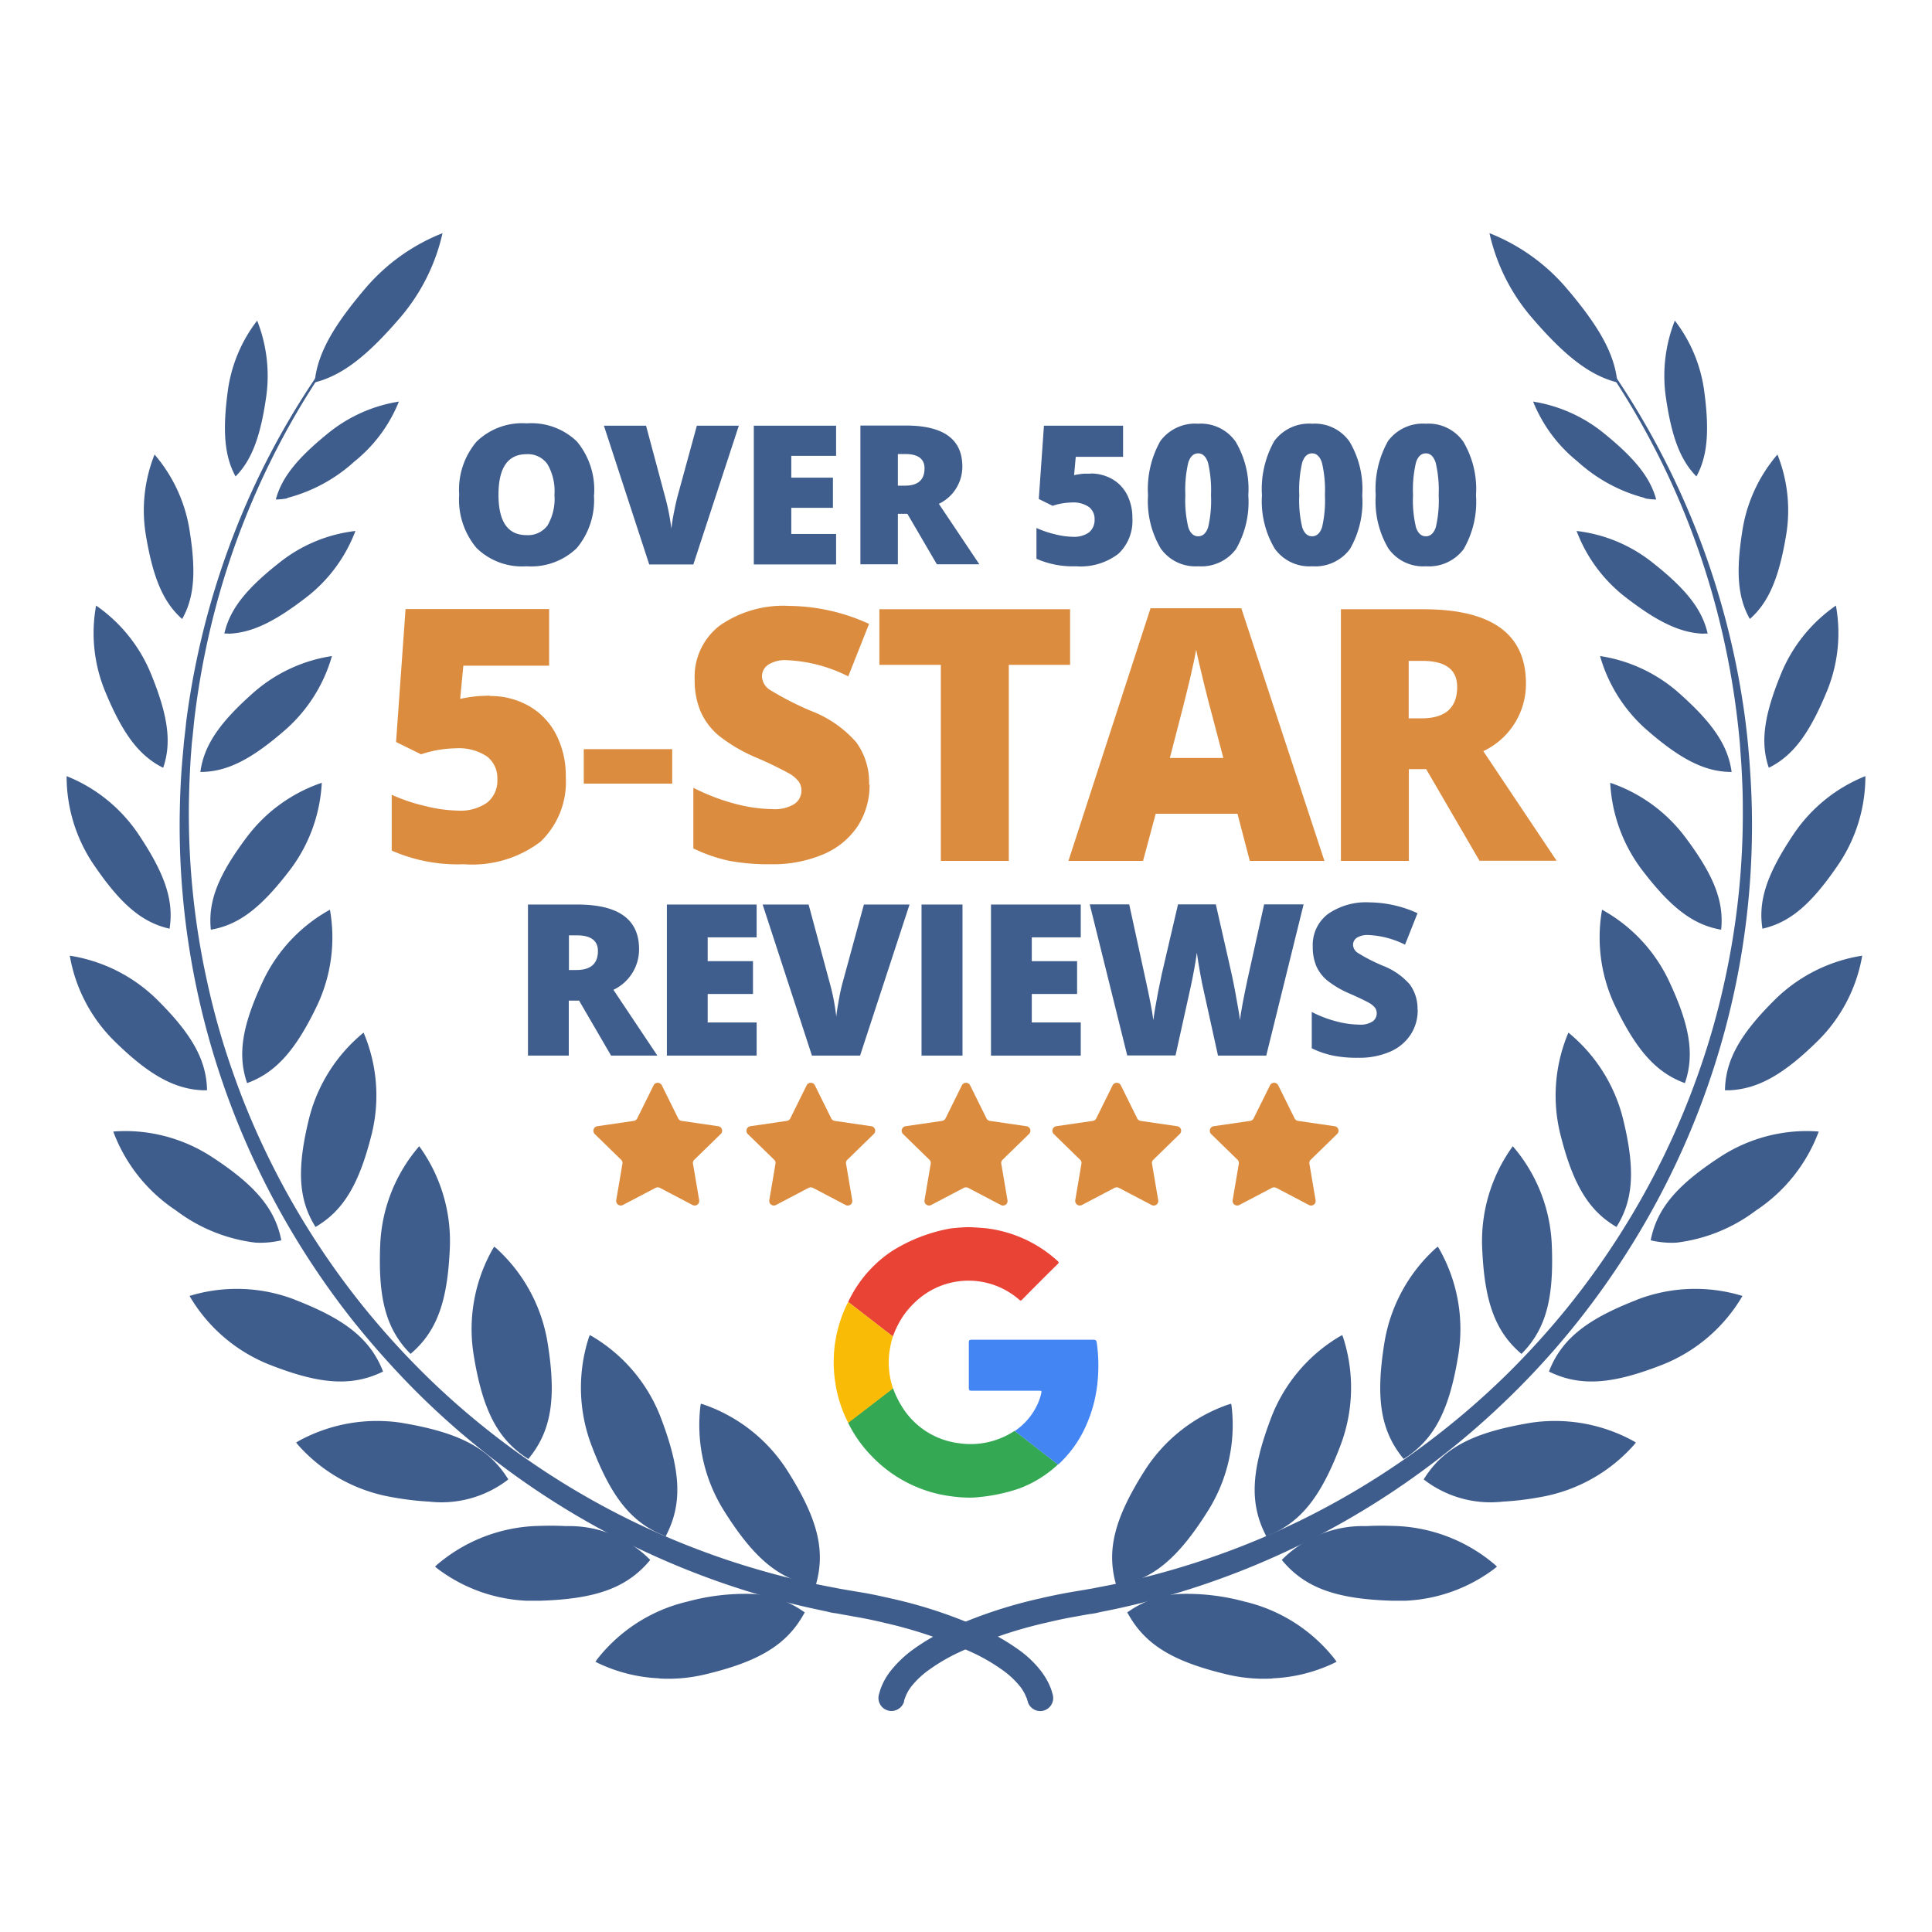<?xml version="1.0" encoding="UTF-8"?>
<svg xmlns="http://www.w3.org/2000/svg" xmlns:xlink="http://www.w3.org/1999/xlink" width="116" height="116" viewBox="0 0 116 116">
  <defs>
    <clipPath id="b">
      <rect width="116" height="116"></rect>
    </clipPath>
  </defs>
  <g id="a" clip-path="url(#b)">
    <g transform="translate(0 0.37)">
      <path d="M90.45,14.48s.34.32.95.93,1.49,1.54,2.54,2.78a45.626,45.626,0,0,1,3.49,4.7,48.073,48.073,0,0,1,7.37,20.05c.05.42.1.83.14,1.25s.08.85.11,1.28c.06.86.11,1.72.13,2.59a47.432,47.432,0,0,1-.97,10.72,47.914,47.914,0,0,1-3.51,10.56,48.726,48.726,0,0,1-5.85,9.49,47.631,47.631,0,0,1-3.63,4.1,49.471,49.471,0,0,1-3.97,3.59A48.5,48.5,0,0,1,70.3,95.39c-1.35.4-2.67.72-3.93.97-.16.03-.31.06-.47.1s-.31.06-.47.08c-.31.05-.61.11-.9.16-.57.1-1.13.22-1.67.35a26.294,26.294,0,0,0-5.37,1.83,11.105,11.105,0,0,0-1.74,1.03,5.259,5.259,0,0,0-1.01.95,2.541,2.541,0,0,0-.38.66c-.03.08-.05.13-.06.17a.322.322,0,0,1-.02.06v.05a.792.792,0,0,1-.97.53.78.78,0,0,1-.54-.95s.01-.04.03-.11.05-.18.1-.31a3.884,3.884,0,0,1,.61-1.05,6.856,6.856,0,0,1,1.31-1.24,12.158,12.158,0,0,1,1.99-1.17,28.171,28.171,0,0,1,5.69-1.91c.56-.13,1.14-.25,1.76-.36q.435-.075.9-.15c.15-.03.3-.05.45-.08s.3-.06.46-.09c1.23-.23,2.51-.52,3.83-.89a47.929,47.929,0,0,0,8.26-3.14,47.616,47.616,0,0,0,12.29-8.71,48.9,48.9,0,0,0,3.61-3.97,48,48,0,0,0,5.87-9.23,47.026,47.026,0,0,0,2.11-5.09,44.8,44.8,0,0,0,1.49-5.26,46.793,46.793,0,0,0,1.11-10.57c0-.86-.04-1.72-.09-2.57l-.09-1.26c-.04-.42-.08-.84-.13-1.25a48.24,48.24,0,0,0-.8-4.81,47.188,47.188,0,0,0-6.24-15.2,46.879,46.879,0,0,0-3.42-4.73c-1.03-1.26-1.9-2.19-2.5-2.81s-.94-.95-.94-.95Z" fill="#3f5d8c"></path>
      <path d="M25.55,14.48s-.33.32-.94.95-1.47,1.56-2.5,2.81a47.322,47.322,0,0,0-6.94,11.42,46.937,46.937,0,0,0-2.72,8.51,48.24,48.24,0,0,0-.8,4.81c-.04.42-.08.83-.13,1.25-.03.42-.07.84-.09,1.26-.05.85-.08,1.7-.09,2.57a46.793,46.793,0,0,0,1.11,10.57,44.8,44.8,0,0,0,1.49,5.26,45.875,45.875,0,0,0,2.11,5.09,47.518,47.518,0,0,0,5.87,9.23,48.9,48.9,0,0,0,3.61,3.97A47.335,47.335,0,0,0,46.08,94.03c1.32.37,2.6.66,3.83.89l.46.09c.15.03.3.05.45.08l.9.15c.61.1,1.19.23,1.76.36a27.957,27.957,0,0,1,5.69,1.91,13.07,13.07,0,0,1,1.99,1.17,6.308,6.308,0,0,1,1.31,1.24,4.207,4.207,0,0,1,.61,1.05c.05.13.08.24.1.31s.03.11.03.11a.779.779,0,0,1-1.5.42v-.04a.136.136,0,0,1-.03-.06.58.58,0,0,0-.06-.17,2.541,2.541,0,0,0-.38-.66,5.259,5.259,0,0,0-1.01-.95,11.105,11.105,0,0,0-1.74-1.03,26.917,26.917,0,0,0-5.37-1.83c-.54-.13-1.1-.25-1.67-.35-.3-.05-.6-.11-.9-.16-.15-.03-.31-.06-.47-.08s-.31-.06-.47-.1c-1.26-.26-2.58-.57-3.93-.97a48.5,48.5,0,0,1-16.95-8.87,47.647,47.647,0,0,1-3.97-3.59,52.844,52.844,0,0,1-3.63-4.1,48.726,48.726,0,0,1-5.85-9.49A47.914,47.914,0,0,1,11.77,58.8a47.381,47.381,0,0,1-.97-10.72c.02-.87.06-1.74.13-2.59.03-.43.08-.85.11-1.28.05-.42.1-.84.14-1.25a48.4,48.4,0,0,1,3.74-13.38,47.6,47.6,0,0,1,3.63-6.67,50.041,50.041,0,0,1,3.49-4.7c1.04-1.24,1.93-2.16,2.54-2.78s.95-.93.95-.93Z" fill="#3f5d8c"></path>
      <path d="M67.17,94.82c2.06-.38,3.56-1.62,5.34-4.45a9.682,9.682,0,0,0,1.44-6.29l-.03-.17-.17.05a9.723,9.723,0,0,0-5.05,4.01c-1.78,2.82-2.26,4.71-1.71,6.73l.04.14.14-.03Z" fill="#3f5d8c"></path>
      <path d="M72.38,90.29a9.69,9.69,0,0,0,1.42-6.18,9.655,9.655,0,0,0-4.96,3.95c-1.66,2.64-2.26,4.52-1.69,6.61C69.28,94.28,70.72,92.93,72.38,90.29Z" fill="#3f5d8c"></path>
      <path d="M76.4,100.4a9.485,9.485,0,0,0,3.7-.92l.15-.08-.1-.14a9.7,9.7,0,0,0-5.43-3.47,13.281,13.281,0,0,0-3.79-.46,5.87,5.87,0,0,0-3.13,1.03l-.12.08.07.12c1.03,1.83,2.69,2.84,5.94,3.61a9.517,9.517,0,0,0,2.72.24h0Z" fill="#3f5d8c"></path>
      <path d="M74.69,95.94a9.679,9.679,0,0,1,5.34,3.41,9.715,9.715,0,0,1-6.31.66c-3.04-.72-4.78-1.64-5.84-3.53,1.79-1.21,3.76-1.26,6.8-.54Z" fill="#3f5d8c"></path>
      <path d="M76.15,91.82c1.94-.78,3.16-2.3,4.34-5.42a9.782,9.782,0,0,0,.16-6.45l-.06-.16-.15.08a9.708,9.708,0,0,0-4.14,4.94c-1.18,3.12-1.27,5.07-.33,6.94l.06.13.13-.05Z" fill="#3f5d8c"></path>
      <path d="M80.35,86.35a9.7,9.7,0,0,0,.16-6.34,9.681,9.681,0,0,0-4.07,4.86c-1.1,2.92-1.31,4.88-.34,6.81,2.01-.81,3.15-2.42,4.25-5.34Z" fill="#3f5d8c"></path>
      <path d="M84.38,95.74a9.572,9.572,0,0,0,5.37-1.94l.13-.11-.13-.12a9.738,9.738,0,0,0-6.02-2.32c-.63-.02-1.19-.02-1.71.01a6.838,6.838,0,0,0-4.96,1.93l-.1.1.09.11c1.37,1.58,3.2,2.24,6.54,2.34h.78Z" fill="#3f5d8c"></path>
      <path d="M83.74,91.41a9.7,9.7,0,0,1,5.92,2.27,9.7,9.7,0,0,1-6.05,1.91c-3.12-.1-5.01-.65-6.43-2.29,1.51-1.55,3.44-1.99,6.55-1.89Z" fill="#3f5d8c"></path>
      <path d="M84.39,87.16c1.75-1.16,2.64-2.89,3.17-6.18a9.735,9.735,0,0,0-1.14-6.35l-.09-.15-.14.11a9.758,9.758,0,0,0-3.07,5.67c-.53,3.29-.23,5.22,1.07,6.86l.09.11.12-.08Z" fill="#3f5d8c"></path>
      <path d="M87.4,80.95a9.621,9.621,0,0,0-1.12-6.24,9.707,9.707,0,0,0-3.02,5.58c-.5,3.08-.3,5.05,1.03,6.74,1.8-1.19,2.6-3,3.1-6.08Z" fill="#3f5d8c"></path>
      <path d="M90.23,89.79a17.541,17.541,0,0,0,2.24-.27,9.735,9.735,0,0,0,5.64-3.14l.11-.14-.15-.09a9.791,9.791,0,0,0-5.22-1.19,8.646,8.646,0,0,0-1.14.13c-3.29.57-5.01,1.48-6.15,3.24l-.08.12.11.09a6.553,6.553,0,0,0,4.64,1.25h0Z" fill="#3f5d8c"></path>
      <path d="M91.73,85.24a9.653,9.653,0,0,1,6.25,1.04,9.7,9.7,0,0,1-5.54,3.08c-3.07.53-5.04.36-6.76-.96,1.17-1.82,2.97-2.64,6.04-3.17Z" fill="#3f5d8c"></path>
      <path d="M93.17,74.34a9.663,9.663,0,0,0-2.34-5.89,9.705,9.705,0,0,0-1.84,6.07c.13,3.12.71,5,2.36,6.4,1.53-1.53,1.95-3.46,1.82-6.58Z" fill="#3f5d8c"></path>
      <path d="M98.28,77.67a9.69,9.69,0,0,1,6.34-.23,9.7,9.7,0,0,1-4.81,4.13c-2.91,1.14-4.87,1.36-6.81.41.78-2.02,2.38-3.18,5.29-4.31Z" fill="#3f5d8c"></path>
      <path d="M97.06,73.29c1.03-1.64,1.13-3.5.37-6.56a9.719,9.719,0,0,0-3.26-5.1,9.667,9.667,0,0,0-.5,6.04c.76,3.07,1.72,4.66,3.39,5.63Z" fill="#3f5d8c"></path>
      <path d="M100.66,74.24a9.878,9.878,0,0,0,4.77-1.93,9.771,9.771,0,0,0,3.77-4.74,9.33,9.33,0,0,0-1.15-.02,9.545,9.545,0,0,0-4.72,1.51c-2.65,1.72-3.85,3.14-4.22,5.04a5.464,5.464,0,0,0,1.55.14h0Z" fill="#3f5d8c"></path>
      <path d="M101.16,64.67c.6-1.72.3-3.51-1-6.24a9.535,9.535,0,0,0-3.97-4.18,9.573,9.573,0,0,0,.75,5.71c1.3,2.73,2.51,4.08,4.22,4.7Z" fill="#3f5d8c"></path>
      <path d="M103.88,65.09c1.68-.09,3.21-.94,5.27-2.97a9.444,9.444,0,0,0,2.66-5.11,9.572,9.572,0,0,0-5.16,2.56c-2.16,2.12-3.05,3.7-3.08,5.52h.31Z" fill="#3f5d8c"></path>
      <path d="M103.34,55.45c.18-1.72-.45-3.3-2.22-5.64a9.4,9.4,0,0,0-4.44-3.18,9.473,9.473,0,0,0,1.84,5.14c1.77,2.34,3.12,3.39,4.82,3.68Z" fill="#3f5d8c"></path>
      <path d="M105.82,55.39c1.68-.38,2.97-1.5,4.61-3.93A9.438,9.438,0,0,0,112,46.23a9.392,9.392,0,0,0-4.26,3.41C106.1,52.07,105.55,53.69,105.82,55.39Z" fill="#3f5d8c"></path>
      <path d="M103.97,45.99c-.21-1.6-1.14-2.97-3.23-4.81a9.226,9.226,0,0,0-4.67-2.16,9.264,9.264,0,0,0,2.72,4.36c2.09,1.84,3.58,2.6,5.18,2.6Z" fill="#3f5d8c"></path>
      <path d="M106.2,45.73c1.45-.72,2.44-2.04,3.5-4.62a9.18,9.18,0,0,0,.53-5.12,9.239,9.239,0,0,0-3.25,3.99c-1.07,2.58-1.3,4.22-.78,5.74Z" fill="#3f5d8c"></path>
      <path d="M102.28,37.67h.25c-.33-1.47-1.33-2.72-3.41-4.34a8.972,8.972,0,0,0-4.46-1.82,9.078,9.078,0,0,0,2.84,3.9c2,1.56,3.38,2.22,4.79,2.27Z" fill="#3f5d8c"></path>
      <path d="M105.07,36.79c1.13-1,1.75-2.47,2.18-5.08a9.045,9.045,0,0,0-.53-4.79,9.163,9.163,0,0,0-2.07,4.36c-.44,2.61-.33,4.2.41,5.51Z" fill="#3f5d8c"></path>
      <path d="M98.75,29.55a3.937,3.937,0,0,0,.69.07c-.36-1.35-1.34-2.54-3.28-4.09a8.964,8.964,0,0,0-3.89-1.75c-.08-.01-.15-.03-.22-.04a8.831,8.831,0,0,0,2.67,3.6,9.564,9.564,0,0,0,4.04,2.19Z" fill="#3f5d8c"></path>
      <path d="M101.86,28.23c.67-1.23.79-2.76.45-5.22a8.845,8.845,0,0,0-1.75-4.13,9.025,9.025,0,0,0-.56,4.45c.34,2.46.87,3.91,1.85,4.9Z" fill="#3f5d8c"></path>
      <path d="M97.11,22.6c-.16-1.7-1.08-3.36-3.1-5.72a11.745,11.745,0,0,0-4.58-3.25,11.633,11.633,0,0,0,2.5,5.02c2.02,2.36,3.52,3.52,5.17,3.94Z" fill="#3f5d8c"></path>
      <path d="M48.83,94.82c-2.06-.38-3.56-1.62-5.34-4.45a9.682,9.682,0,0,1-1.44-6.29l.03-.17.17.05a9.723,9.723,0,0,1,5.05,4.01c1.78,2.82,2.26,4.71,1.71,6.73l-.04.14-.14-.03Z" fill="#3f5d8c"></path>
      <path d="M43.62,90.29a9.69,9.69,0,0,1-1.42-6.18,9.655,9.655,0,0,1,4.96,3.95c1.66,2.64,2.26,4.52,1.69,6.61C46.72,94.28,45.28,92.93,43.62,90.29Z" fill="#3f5d8c"></path>
      <path d="M39.6,100.4a9.485,9.485,0,0,1-3.7-.92l-.15-.08.1-.14a9.7,9.7,0,0,1,5.43-3.47,13.281,13.281,0,0,1,3.79-.46,5.87,5.87,0,0,1,3.13,1.03l.12.08-.07.12c-1.03,1.83-2.69,2.84-5.94,3.61a9.517,9.517,0,0,1-2.72.24h0Z" fill="#3f5d8c"></path>
      <path d="M41.31,95.94a9.679,9.679,0,0,0-5.34,3.41,9.715,9.715,0,0,0,6.31.66c3.04-.72,4.78-1.64,5.84-3.53-1.79-1.21-3.76-1.26-6.8-.54Z" fill="#3f5d8c"></path>
      <path d="M39.85,91.82c-1.94-.78-3.16-2.3-4.34-5.42a9.782,9.782,0,0,1-.16-6.45l.06-.16.15.08a9.708,9.708,0,0,1,4.14,4.94c1.18,3.12,1.27,5.07.33,6.94l-.06.13-.13-.05Z" fill="#3f5d8c"></path>
      <path d="M35.65,86.35a9.7,9.7,0,0,1-.16-6.34,9.681,9.681,0,0,1,4.07,4.86c1.1,2.92,1.31,4.88.34,6.81-2.01-.81-3.15-2.42-4.25-5.34Z" fill="#3f5d8c"></path>
      <path d="M31.62,95.74a9.572,9.572,0,0,1-5.37-1.94l-.13-.11.13-.12a9.738,9.738,0,0,1,6.02-2.32c.63-.02,1.19-.02,1.71.01a6.838,6.838,0,0,1,4.96,1.93l.1.1-.09.11c-1.37,1.58-3.2,2.24-6.54,2.34h-.78Z" fill="#3f5d8c"></path>
      <path d="M32.26,91.41a9.7,9.7,0,0,0-5.92,2.27,9.7,9.7,0,0,0,6.05,1.91c3.12-.1,5.01-.65,6.43-2.29-1.51-1.55-3.44-1.99-6.55-1.89Z" fill="#3f5d8c"></path>
      <path d="M31.61,87.16c-1.75-1.16-2.64-2.89-3.17-6.18a9.735,9.735,0,0,1,1.14-6.35l.09-.15.14.11a9.758,9.758,0,0,1,3.07,5.67c.53,3.29.23,5.22-1.07,6.86l-.09.11-.12-.08Z" fill="#3f5d8c"></path>
      <path d="M28.6,80.95a9.621,9.621,0,0,1,1.12-6.24,9.707,9.707,0,0,1,3.02,5.58c.5,3.08.3,5.05-1.03,6.74-1.8-1.19-2.6-3-3.1-6.08Z" fill="#3f5d8c"></path>
      <path d="M25.77,89.79a17.541,17.541,0,0,1-2.24-.27,9.735,9.735,0,0,1-5.64-3.14l-.11-.14.15-.09a9.791,9.791,0,0,1,5.22-1.19,8.646,8.646,0,0,1,1.14.13c3.29.57,5.01,1.48,6.15,3.24l.08.12-.11.09a6.553,6.553,0,0,1-4.64,1.25h0Z" fill="#3f5d8c"></path>
      <path d="M24.27,85.24a9.653,9.653,0,0,0-6.25,1.04,9.7,9.7,0,0,0,5.54,3.08c3.07.53,5.04.36,6.76-.96-1.17-1.82-2.97-2.64-6.04-3.17Z" fill="#3f5d8c"></path>
      <path d="M22.83,74.34a9.663,9.663,0,0,1,2.34-5.89,9.705,9.705,0,0,1,1.84,6.07c-.13,3.12-.71,5-2.36,6.4C23.12,79.39,22.7,77.46,22.83,74.34Z" fill="#3f5d8c"></path>
      <path d="M17.72,77.67a9.69,9.69,0,0,0-6.34-.23,9.7,9.7,0,0,0,4.81,4.13c2.91,1.14,4.87,1.36,6.81.41-.78-2.02-2.38-3.18-5.29-4.31Z" fill="#3f5d8c"></path>
      <path d="M18.94,73.29c-1.03-1.64-1.13-3.5-.37-6.56a9.719,9.719,0,0,1,3.26-5.1,9.667,9.667,0,0,1,.5,6.04c-.76,3.07-1.72,4.66-3.39,5.63Z" fill="#3f5d8c"></path>
      <path d="M15.34,74.24a9.878,9.878,0,0,1-4.77-1.93A9.771,9.771,0,0,1,6.8,67.57a9.33,9.33,0,0,1,1.15-.02,9.545,9.545,0,0,1,4.72,1.51c2.65,1.72,3.85,3.14,4.22,5.04a5.464,5.464,0,0,1-1.55.14h0Z" fill="#3f5d8c"></path>
      <path d="M14.84,64.67c-.6-1.72-.3-3.51,1-6.24a9.535,9.535,0,0,1,3.97-4.18,9.573,9.573,0,0,1-.75,5.71c-1.3,2.73-2.51,4.08-4.22,4.7Z" fill="#3f5d8c"></path>
      <path d="M12.12,65.09c-1.68-.09-3.21-.94-5.27-2.97a9.444,9.444,0,0,1-2.66-5.11,9.572,9.572,0,0,1,5.16,2.56c2.16,2.12,3.05,3.7,3.08,5.52h-.31Z" fill="#3f5d8c"></path>
      <path d="M12.66,55.45c-.18-1.72.45-3.3,2.22-5.64a9.4,9.4,0,0,1,4.44-3.18,9.473,9.473,0,0,1-1.84,5.14C15.71,54.11,14.36,55.16,12.66,55.45Z" fill="#3f5d8c"></path>
      <path d="M10.18,55.39c-1.68-.38-2.97-1.5-4.61-3.93A9.438,9.438,0,0,1,4,46.23a9.392,9.392,0,0,1,4.26,3.41C9.9,52.07,10.45,53.69,10.18,55.39Z" fill="#3f5d8c"></path>
      <path d="M12.03,45.99c.21-1.6,1.14-2.97,3.23-4.81a9.226,9.226,0,0,1,4.67-2.16,9.264,9.264,0,0,1-2.72,4.36c-2.09,1.84-3.58,2.6-5.18,2.6Z" fill="#3f5d8c"></path>
      <path d="M9.8,45.73c-1.45-.72-2.44-2.04-3.5-4.62a9.18,9.18,0,0,1-.53-5.12,9.239,9.239,0,0,1,3.25,3.99c1.07,2.58,1.3,4.22.78,5.74Z" fill="#3f5d8c"></path>
      <path d="M13.72,37.67h-.25c.33-1.47,1.33-2.72,3.41-4.34a8.972,8.972,0,0,1,4.46-1.82,9.078,9.078,0,0,1-2.84,3.9c-2,1.56-3.38,2.22-4.79,2.27Z" fill="#3f5d8c"></path>
      <path d="M10.93,36.79c-1.13-1-1.75-2.47-2.18-5.08a9.045,9.045,0,0,1,.53-4.79,9.163,9.163,0,0,1,2.07,4.36c.44,2.61.33,4.2-.41,5.51Z" fill="#3f5d8c"></path>
      <path d="M17.25,29.55a3.937,3.937,0,0,1-.69.07c.36-1.35,1.34-2.54,3.28-4.09a8.964,8.964,0,0,1,3.89-1.75c.08-.01.15-.03.22-.04a8.831,8.831,0,0,1-2.67,3.6,9.564,9.564,0,0,1-4.04,2.19Z" fill="#3f5d8c"></path>
      <path d="M14.14,28.23c-.67-1.23-.79-2.76-.45-5.22a8.845,8.845,0,0,1,1.75-4.13A9.025,9.025,0,0,1,16,23.33c-.34,2.46-.87,3.91-1.85,4.9Z" fill="#3f5d8c"></path>
      <path d="M18.89,22.6c.16-1.7,1.08-3.36,3.1-5.72a11.745,11.745,0,0,1,4.58-3.25,11.749,11.749,0,0,1-2.5,5.02c-2.02,2.36-3.52,3.52-5.17,3.94Z" fill="#3f5d8c"></path>
      <path d="M59.31,73.39a7.727,7.727,0,0,1,4.2,1.96c.07.07.07.1,0,.17-.72.71-1.44,1.43-2.15,2.15-.06.06-.09.06-.16,0a4.627,4.627,0,0,0-6.04-.05,5.264,5.264,0,0,0-.95,1.05,5.794,5.794,0,0,0-.57,1.12.689.689,0,0,1-.03.08c-.24-.18-.48-.36-.72-.55-.66-.51-1.31-1.01-1.96-1.52a.169.169,0,0,1,.02-.05,7.479,7.479,0,0,1,2.6-3,9.881,9.881,0,0,1,3.51-1.36c.18-.03.89-.08,1.07-.08.22,0,1,.05,1.18.08Z" fill="#e94335"></path>
      <path d="M53.62,82.99a5.819,5.819,0,0,0,.55,1.12,4.681,4.681,0,0,0,3.39,2.17,4.771,4.771,0,0,0,3.31-.71c.02,0,.03-.02.05-.03.87.67,1.74,1.35,2.6,2.02a6.96,6.96,0,0,1-2.35,1.45,10.528,10.528,0,0,1-2.31.5,5.429,5.429,0,0,1-.63.04c-.31,0-.55-.02-.77-.04a9.658,9.658,0,0,1-.99-.15,8.008,8.008,0,0,1-4.11-2.28,7.642,7.642,0,0,1-1.44-2.03c.33-.26.67-.52,1-.77l1.68-1.29Z" fill="#34a853"></path>
      <path d="M63.53,87.57c-.87-.67-1.74-1.35-2.6-2.02a3.915,3.915,0,0,0,1.37-1.62,3.2,3.2,0,0,0,.22-.66c.01-.06.02-.1,0-.12,0,0-.02-.02-.11-.02H58.33c-.12,0-.16-.03-.16-.16V80.24c0-.13.03-.17.17-.17h7.31c.14,0,.18.05.2.17a9.865,9.865,0,0,1,.06,2.24,8.4,8.4,0,0,1-.74,2.83,7.012,7.012,0,0,1-1.49,2.12,1.737,1.737,0,0,1-.15.13Z" fill="#4285f3"></path>
      <path d="M50.93,85.06a7.682,7.682,0,0,1-.78-2.43,7.933,7.933,0,0,1,.71-4.7c.02-.04.05-.09.07-.13.65.51,1.31,1.01,1.96,1.52.24.18.48.37.72.55a6.006,6.006,0,0,0-.22,1.04,4.852,4.852,0,0,0,.2,2,.292.292,0,0,0,.02.09l-1.68,1.29C51.6,84.55,51.26,84.81,50.93,85.06Z" fill="#fabb06"></path>
      <path d="M35.66,29.34a4.494,4.494,0,0,1-1.03,3.2,3.947,3.947,0,0,1-3.02,1.09,3.9,3.9,0,0,1-3-1.1,4.5,4.5,0,0,1-1.04-3.2,4.461,4.461,0,0,1,1.04-3.18,3.929,3.929,0,0,1,3.02-1.1,3.924,3.924,0,0,1,3.01,1.09,4.524,4.524,0,0,1,1.03,3.2Zm-5.73,0c0,1.61.56,2.42,1.68,2.42a1.459,1.459,0,0,0,1.27-.59,3.177,3.177,0,0,0,.41-1.83,3.206,3.206,0,0,0-.42-1.84,1.43,1.43,0,0,0-1.25-.6c-1.13,0-1.69.81-1.69,2.44Z" fill="#405e8d"></path>
      <path d="M41.84,25.19h2.52l-2.73,8.33H38.98l-2.72-8.33h2.53l1.13,4.22a13.36,13.36,0,0,1,.39,1.96c.03-.27.08-.6.16-1s.15-.71.21-.94l1.16-4.24Z" fill="#405e8d"></path>
      <path d="M50.2,33.52H45.26V25.19H50.2V27H47.51v1.31h2.5v1.81h-2.5v1.57H50.2Z" fill="#405e8d"></path>
      <path d="M53.91,30.48v3.03H51.66V25.18h2.73q3.39,0,3.39,2.46a2.468,2.468,0,0,1-1.41,2.24l2.43,3.63H56.25l-1.77-3.03h-.57Zm0-1.69h.42c.79,0,1.18-.35,1.18-1.04,0-.57-.39-.86-1.16-.86h-.44v1.9Z" fill="#405e8d"></path>
      <path d="M65.47,28.06a2.591,2.591,0,0,1,1.3.33,2.266,2.266,0,0,1,.9.94,3.022,3.022,0,0,1,.32,1.41,2.715,2.715,0,0,1-.84,2.14,3.723,3.723,0,0,1-2.54.75,5.43,5.43,0,0,1-2.38-.45V31.33a6.116,6.116,0,0,0,1.12.38,4.7,4.7,0,0,0,1.07.15,1.546,1.546,0,0,0,.96-.26.956.956,0,0,0,.34-.78.9.9,0,0,0-.34-.75,1.658,1.658,0,0,0-1.04-.27,3.806,3.806,0,0,0-1.14.2l-.83-.41.31-4.4h4.75v1.87H64.59l-.1,1.1a3.792,3.792,0,0,1,.63-.09h.35Z" fill="#405e8d"></path>
      <path d="M74.95,29.36a5.658,5.658,0,0,1-.74,3.24,2.6,2.6,0,0,1-2.27,1.03,2.55,2.55,0,0,1-2.25-1.07,5.56,5.56,0,0,1-.76-3.19,5.866,5.866,0,0,1,.74-3.26,2.6,2.6,0,0,1,2.27-1.04,2.546,2.546,0,0,1,2.25,1.08,5.567,5.567,0,0,1,.76,3.22Zm-3.78,0a6.95,6.95,0,0,0,.18,1.94c.12.35.32.53.59.53s.48-.18.6-.55a7.12,7.12,0,0,0,.17-1.93,7.148,7.148,0,0,0-.18-1.94c-.12-.37-.32-.56-.59-.56s-.47.18-.59.54a7.121,7.121,0,0,0-.18,1.96Z" fill="#405e8d"></path>
      <path d="M81.79,29.36a5.658,5.658,0,0,1-.74,3.24,2.6,2.6,0,0,1-2.27,1.03,2.55,2.55,0,0,1-2.25-1.07,5.56,5.56,0,0,1-.76-3.19,5.866,5.866,0,0,1,.74-3.26,2.6,2.6,0,0,1,2.27-1.04,2.546,2.546,0,0,1,2.25,1.08,5.567,5.567,0,0,1,.76,3.22Zm-3.78,0a6.95,6.95,0,0,0,.18,1.94c.12.35.32.53.59.53s.48-.18.6-.55a7.12,7.12,0,0,0,.17-1.93,7.148,7.148,0,0,0-.18-1.94c-.12-.37-.32-.56-.59-.56s-.47.18-.59.54a7.121,7.121,0,0,0-.18,1.96Z" fill="#405e8d"></path>
      <path d="M88.62,29.36a5.658,5.658,0,0,1-.74,3.24,2.6,2.6,0,0,1-2.27,1.03,2.55,2.55,0,0,1-2.25-1.07,5.56,5.56,0,0,1-.76-3.19,5.866,5.866,0,0,1,.74-3.26,2.6,2.6,0,0,1,2.27-1.04,2.546,2.546,0,0,1,2.25,1.08,5.567,5.567,0,0,1,.76,3.22Zm-3.78,0a6.95,6.95,0,0,0,.18,1.94c.12.35.32.53.59.53s.48-.18.6-.55a7.12,7.12,0,0,0,.17-1.93,7.148,7.148,0,0,0-.18-1.94c-.12-.37-.32-.56-.59-.56s-.47.18-.59.54a7.121,7.121,0,0,0-.18,1.96Z" fill="#405e8d"></path>
      <path d="M34.15,59.71v3.3H31.7V53.94h2.97q3.705,0,3.7,2.68a2.681,2.681,0,0,1-1.54,2.44l2.64,3.95H36.69l-1.92-3.3h-.62Zm0-1.84h.46q1.29,0,1.29-1.14c0-.62-.42-.94-1.26-.94h-.48v2.07Z" fill="#405e8d"></path>
      <path d="M45.43,63.01H40.04V53.94h5.39v1.97H42.49v1.43h2.72v1.97H42.49v1.71h2.94v2Z" fill="#405e8d"></path>
      <path d="M51.87,53.94h2.74l-2.97,9.07H48.75l-2.96-9.07h2.76l1.24,4.6a12.928,12.928,0,0,1,.42,2.13c.03-.29.09-.65.17-1.09a10.437,10.437,0,0,1,.23-1.02l1.26-4.62Z" fill="#405e8d"></path>
      <path d="M55.33,63.01V53.94h2.46v9.07Z" fill="#405e8d"></path>
      <path d="M64.89,63.01H59.5V53.94h5.39v1.97H61.95v1.43h2.72v1.97H61.95v1.71h2.94v2Z" fill="#405e8d"></path>
      <path d="M76.03,63.01h-2.9l-.87-3.95c-.04-.16-.11-.49-.2-.99s-.15-.9-.2-1.24c-.03.27-.09.6-.16,1s-.15.77-.22,1.1-.37,1.69-.9,4.07h-2.9l-2.25-9.07H67.8l.99,4.55c.22,1,.38,1.81.46,2.4.05-.42.15-1,.29-1.72s.27-1.32.39-1.8l.8-3.43H73l.78,3.43c.13.55.27,1.19.4,1.91s.23,1.26.27,1.61c.05-.46.2-1.26.44-2.39l1.01-4.56h2.37L76.03,63Z" fill="#405e8d"></path>
      <path d="M85.12,60.26a2.66,2.66,0,0,1-.43,1.5,2.8,2.8,0,0,1-1.24,1.02,4.618,4.618,0,0,1-1.89.36,7.29,7.29,0,0,1-1.52-.13,5.408,5.408,0,0,1-1.28-.44V60.39a6.987,6.987,0,0,0,1.46.56,5.612,5.612,0,0,0,1.39.2,1.33,1.33,0,0,0,.8-.19.585.585,0,0,0,.25-.49.558.558,0,0,0-.1-.33,1.2,1.2,0,0,0-.33-.28c-.15-.09-.55-.29-1.21-.58a5.817,5.817,0,0,1-1.33-.78,2.4,2.4,0,0,1-.66-.87,2.931,2.931,0,0,1-.21-1.16,2.327,2.327,0,0,1,.91-1.96,4,4,0,0,1,2.51-.7,7.064,7.064,0,0,1,2.87.65l-.75,1.89a5.418,5.418,0,0,0-2.2-.58,1.181,1.181,0,0,0-.7.17.5.5,0,0,0-.22.42.59.59,0,0,0,.28.48,10.424,10.424,0,0,0,1.5.77,4.15,4.15,0,0,1,1.63,1.13,2.475,2.475,0,0,1,.46,1.52Z" fill="#405e8d"></path>
      <path d="M29.41,41.42a4.643,4.643,0,0,1,2.35.6,4.139,4.139,0,0,1,1.63,1.71,5.386,5.386,0,0,1,.58,2.55,4.959,4.959,0,0,1-1.52,3.89,6.786,6.786,0,0,1-4.61,1.35,9.816,9.816,0,0,1-4.32-.82V47.35a10.735,10.735,0,0,0,2.03.68,8.529,8.529,0,0,0,1.95.27,2.783,2.783,0,0,0,1.75-.48,1.684,1.684,0,0,0,.61-1.42,1.618,1.618,0,0,0-.62-1.35,3.04,3.04,0,0,0-1.88-.49,6.844,6.844,0,0,0-2.08.36l-1.5-.74.57-7.98h8.62v3.4H27.82l-.19,1.99a9.878,9.878,0,0,1,1.15-.17c.23-.01.44-.02.63-.02Z" fill="#db8c3f"></path>
      <path d="M35.05,46.68V44.61h5.31v2.07Z" fill="#db8c3f"></path>
      <path d="M52.21,46.73a4.512,4.512,0,0,1-.71,2.5,4.631,4.631,0,0,1-2.06,1.69,7.7,7.7,0,0,1-3.15.6,12.8,12.8,0,0,1-2.53-.21,9.5,9.5,0,0,1-2.13-.74V46.93a12.591,12.591,0,0,0,2.43.94,9.221,9.221,0,0,0,2.31.34,2.229,2.229,0,0,0,1.33-.31.97.97,0,0,0,.42-.81.891.891,0,0,0-.17-.54,1.912,1.912,0,0,0-.55-.47,22.238,22.238,0,0,0-2.01-.97,9.831,9.831,0,0,1-2.22-1.3,4.026,4.026,0,0,1-1.1-1.45,4.749,4.749,0,0,1-.36-1.93,3.862,3.862,0,0,1,1.52-3.25,6.667,6.667,0,0,1,4.17-1.17,11.734,11.734,0,0,1,4.78,1.08l-1.25,3.15a9,9,0,0,0-3.66-.97,1.886,1.886,0,0,0-1.16.28.854.854,0,0,0-.36.69,1,1,0,0,0,.46.8,18.278,18.278,0,0,0,2.5,1.28,6.821,6.821,0,0,1,2.71,1.89,4.078,4.078,0,0,1,.76,2.54Z" fill="#db8c3f"></path>
      <path d="M60.57,51.32H56.49V39.55H52.8V36.21H64.25v3.34H60.57Z" fill="#db8c3f"></path>
      <path d="M75.04,51.32l-.74-2.83H69.39l-.76,2.83H64.15l4.93-15.17h5.45l4.99,15.17H75.06Zm-1.59-6.18-.65-2.48c-.15-.55-.34-1.26-.55-2.14s-.36-1.5-.43-1.88c-.06.35-.18.93-.37,1.74s-.59,2.39-1.21,4.76h3.21Z" fill="#db8c3f"></path>
      <path d="M84.59,45.82v5.5H80.51V36.21h4.95q6.165,0,6.16,4.46a4.456,4.456,0,0,1-2.56,4.06l4.4,6.58H88.83l-3.2-5.5H84.6Zm0-3.06h.76c1.43,0,2.14-.63,2.14-1.89q0-1.56-2.1-1.56h-.81v3.45Z" fill="#db8c3f"></path>
      <path d="M39.74,64.8l.98,1.98a.274.274,0,0,0,.21.15l2.19.32a.272.272,0,0,1,.15.47l-1.58,1.54a.26.26,0,0,0-.08.25l.37,2.18a.274.274,0,0,1-.4.29l-1.96-1.03a.3.3,0,0,0-.26,0L37.4,71.98a.276.276,0,0,1-.4-.29l.37-2.18a.267.267,0,0,0-.08-.25l-1.58-1.54a.277.277,0,0,1,.15-.47l2.19-.32a.274.274,0,0,0,.21-.15l.98-1.98a.277.277,0,0,1,.5,0Z" fill="#db8c3f"></path>
      <path d="M48.93,64.8l.98,1.98a.274.274,0,0,0,.21.15l2.19.32a.272.272,0,0,1,.15.47l-1.58,1.54a.26.26,0,0,0-.08.25l.37,2.18a.274.274,0,0,1-.4.29l-1.96-1.03a.3.3,0,0,0-.26,0l-1.96,1.03a.276.276,0,0,1-.4-.29l.37-2.18a.267.267,0,0,0-.08-.25L44.9,67.72a.277.277,0,0,1,.15-.47l2.19-.32a.274.274,0,0,0,.21-.15l.98-1.98a.277.277,0,0,1,.5,0Z" fill="#db8c3f"></path>
      <path d="M58.25,64.8l.98,1.98a.274.274,0,0,0,.21.15l2.19.32a.272.272,0,0,1,.15.47L60.2,69.26a.26.26,0,0,0-.08.25l.37,2.18a.274.274,0,0,1-.4.29l-1.96-1.03a.3.3,0,0,0-.26,0l-1.96,1.03a.276.276,0,0,1-.4-.29l.37-2.18a.267.267,0,0,0-.08-.25l-1.58-1.54a.277.277,0,0,1,.15-.47l2.19-.32a.274.274,0,0,0,.21-.15l.98-1.98a.277.277,0,0,1,.5,0Z" fill="#db8c3f"></path>
      <path d="M67.3,64.8l.98,1.98a.274.274,0,0,0,.21.15l2.19.32a.272.272,0,0,1,.15.47l-1.58,1.54a.26.26,0,0,0-.08.25l.37,2.18a.274.274,0,0,1-.4.29l-1.96-1.03a.3.3,0,0,0-.26,0l-1.96,1.03a.276.276,0,0,1-.4-.29l.37-2.18a.267.267,0,0,0-.08-.25l-1.58-1.54a.277.277,0,0,1,.15-.47l2.19-.32a.274.274,0,0,0,.21-.15l.98-1.98a.277.277,0,0,1,.5,0Z" fill="#db8c3f"></path>
      <path d="M76.75,64.8l.98,1.98a.274.274,0,0,0,.21.15l2.19.32a.272.272,0,0,1,.15.47L78.7,69.26a.26.26,0,0,0-.08.25l.37,2.18a.274.274,0,0,1-.4.29l-1.96-1.03a.3.3,0,0,0-.26,0l-1.96,1.03a.276.276,0,0,1-.4-.29l.37-2.18a.267.267,0,0,0-.08-.25l-1.58-1.54a.277.277,0,0,1,.15-.47l2.19-.32a.274.274,0,0,0,.21-.15l.98-1.98a.277.277,0,0,1,.5,0Z" fill="#db8c3f"></path>
    </g>
  </g>
</svg>
